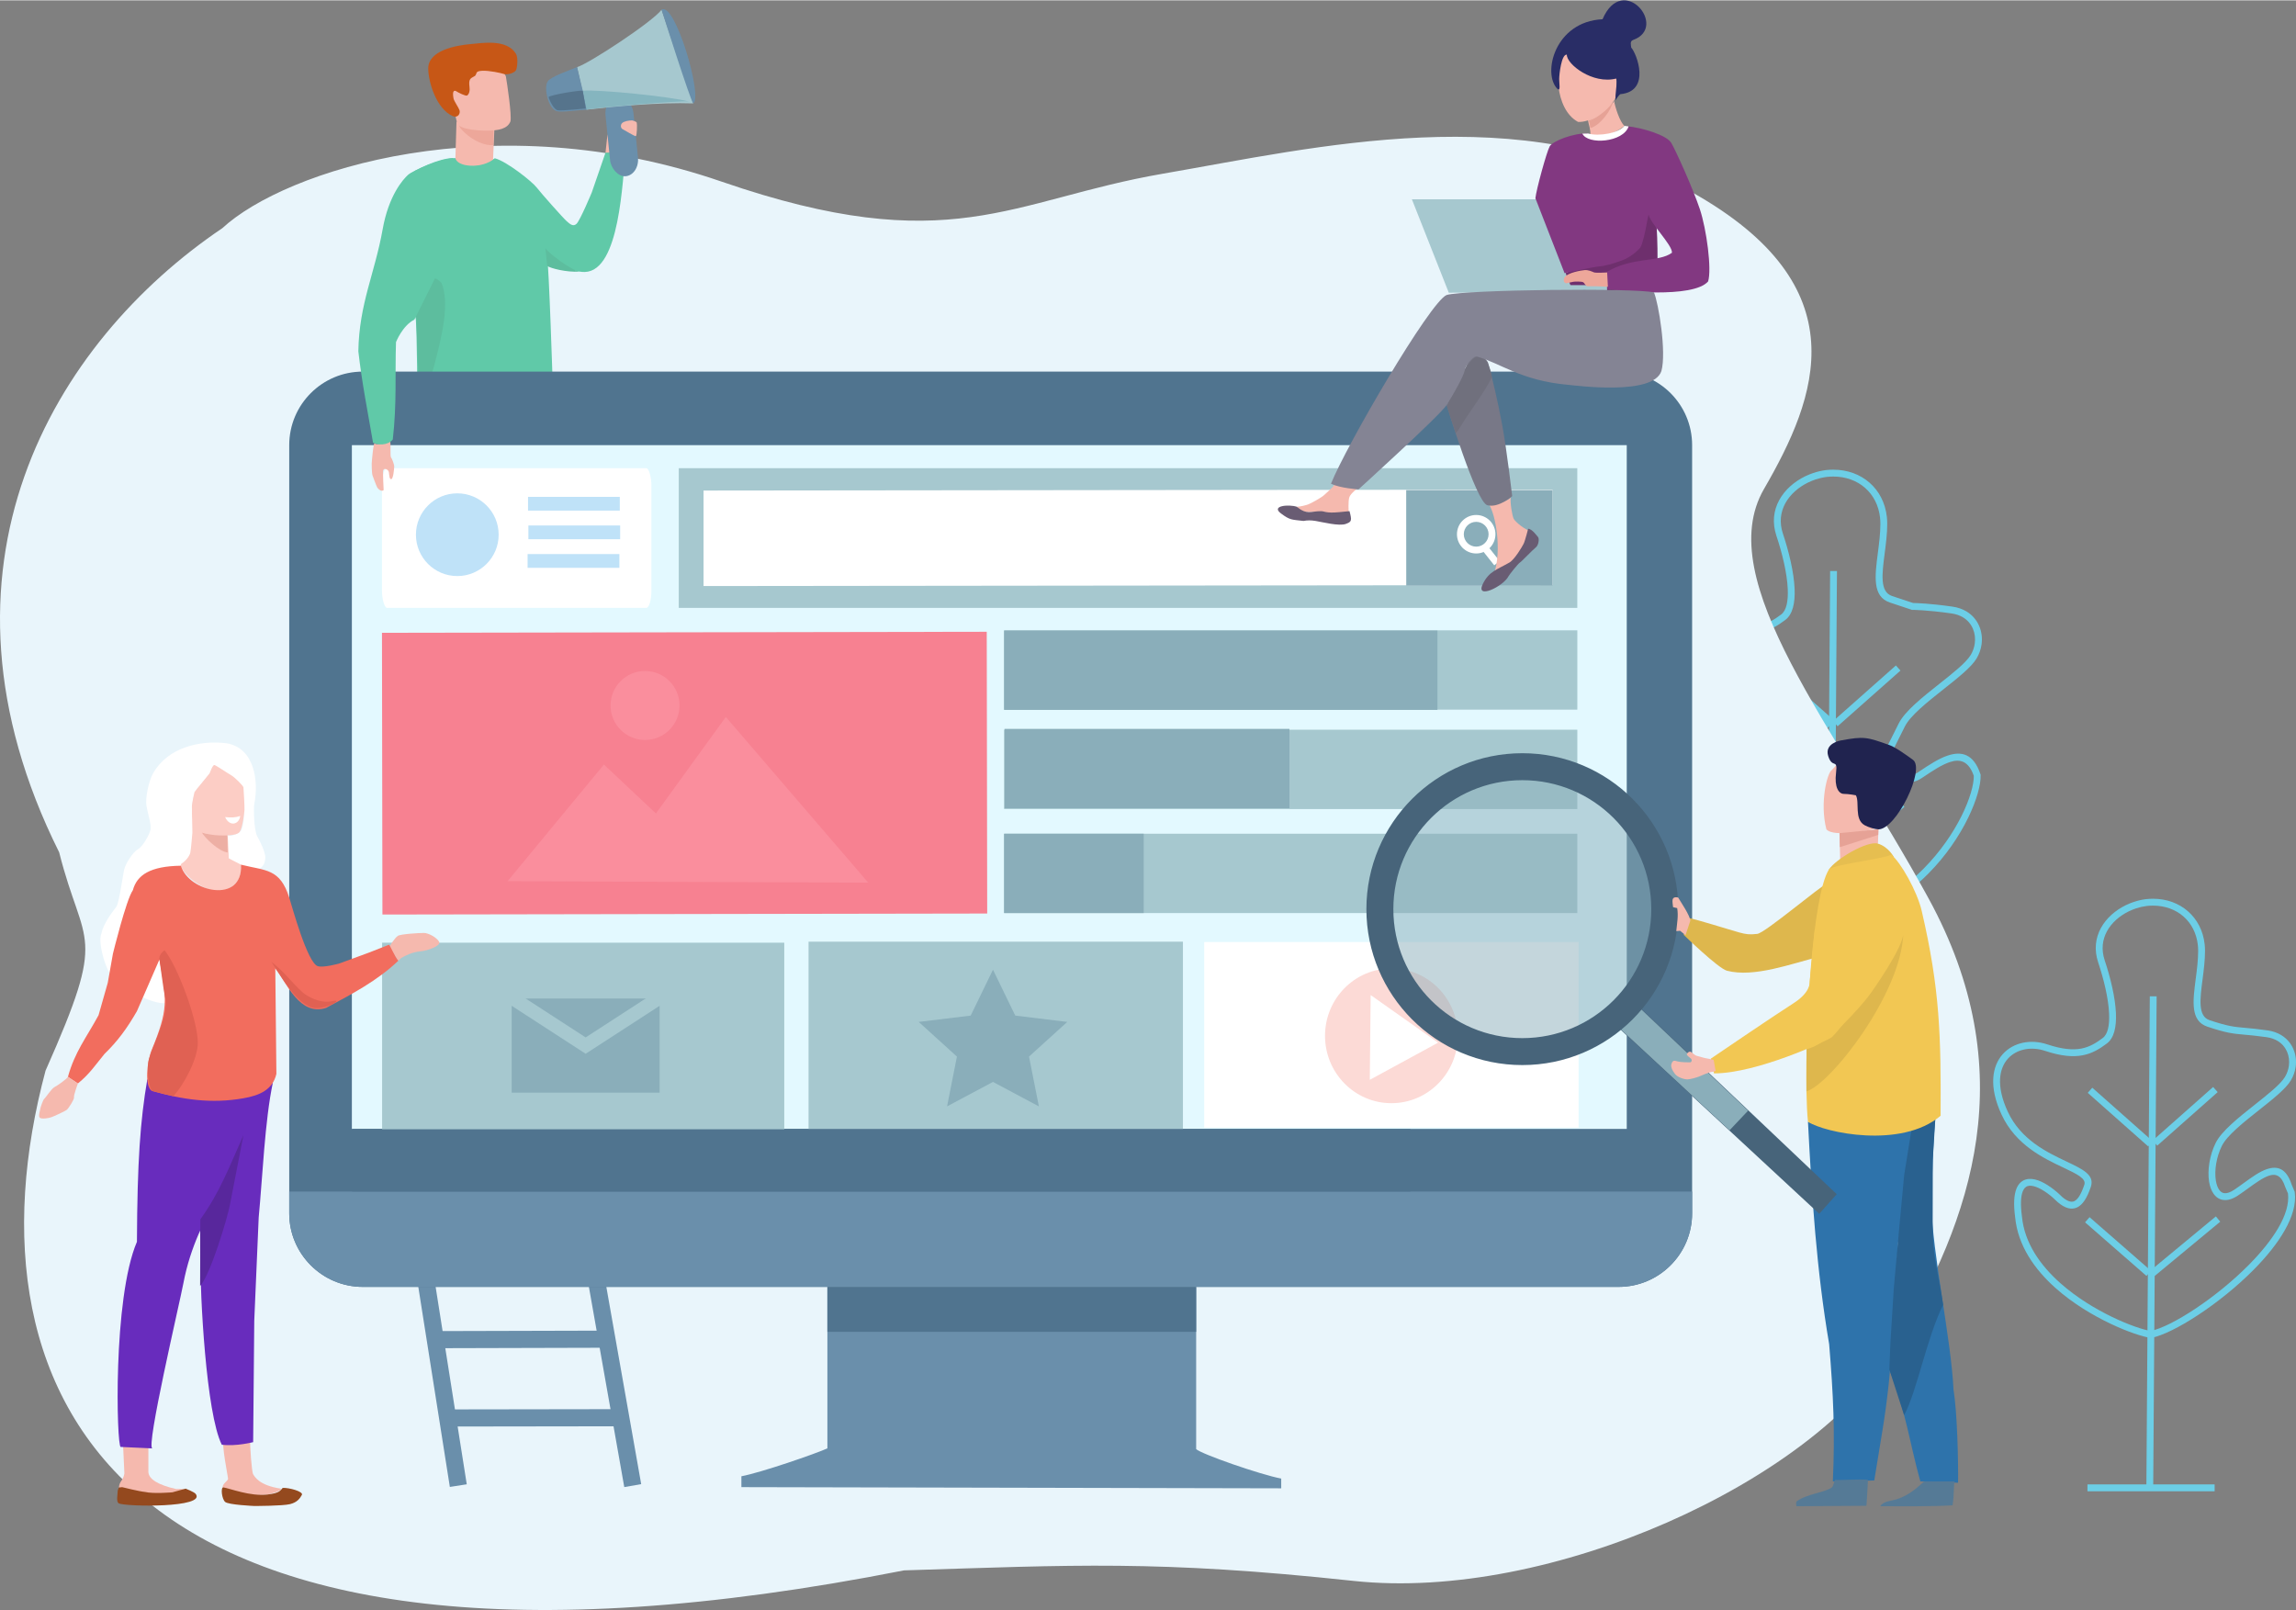 <svg xmlns="http://www.w3.org/2000/svg" xml:space="preserve" width="1336px" height="937px" shape-rendering="geometricPrecision" text-rendering="geometricPrecision" image-rendering="optimizeQuality" fill-rule="evenodd" clip-rule="evenodd"
viewBox="0 0 1371.04 961.17">
<rect x="0" y="0" width="1371.04" height="961.17" fill="#808080" stroke="none"/>
<title>Business Directory Software</title>
 <defs>
    <clipPath id="id0">
     <path d="M269.42 909.06l668.75 0 0 -22.78 -668.75 0 0 22.78z"/>
    </clipPath>
      <mask id="id1">
        <radialGradient id="id2" gradientUnits="userSpaceOnUse" cx="-327.13" cy="1447.55" r="0" fx="-327.13" fy="1447.55">
         <stop offset="0" stop-opacity="1" stop-color="white"/>
         <stop offset="1" stop-opacity="0.678" stop-color="white"/>
        </radialGradient>
       <rect fill="url(#id2)" x="268.96" y="885.82" width="669.67" height="23.7"/>
      </mask>
 </defs>
 <g id="Layer_x0020_1">
  <g id="_235950460352">
   <polygon fill="#6CCEE6" fill-rule="nonzero" points="1096.93,340.78 1094.78,647.55 1090.69,647.53 1092.85,340.77 "/>
   <polygon fill="#6CCEE6" fill-rule="nonzero" points="1094.6,430.42 1132.13,397.16 1134.84,400.22 1097.31,433.48 "/>
   <line fill="none" stroke="#6CCEE6" stroke-width="6.42" x1="1093.66" y1="513.48" x2="1135.15" y2= "479.14" />
   <polygon fill="#6CCEE6" fill-rule="nonzero" points="1091.03,434.8 1053.48,401.54 1057.72,396.75 1095.27,430.01 "/>
   <line fill="none" stroke="#6CCEE6" stroke-width="6.42" x1="1092.06" y1="512.84" x2="1053.94" y2= "479.57" />
   <path fill="#6CCEE6" fill-rule="nonzero" d="M1178.64 463.09c-3.11,-9.03 -8.39,-10.21 -14.31,-8.24 -4.97,1.65 -10.53,5.38 -15.79,8.9l-1.05 0.7c-15.49,10.34 -20.3,-18.45 -20.32,-18.54l-0.1 -0.64 6.73 -13.46c3.67,-7.37 14.26,-15.75 24.26,-23.67 8.17,-6.47 15.95,-12.63 18.73,-17.24 1.28,-2.13 2.09,-4.45 2.42,-6.8 0.44,-3.07 0.06,-6.17 -1.13,-8.92 -1.16,-2.72 -3.14,-5.1 -5.92,-6.77 -1.88,-1.12 -4.15,-1.93 -6.79,-2.31 -14.84,-2.13 -23.28,-2.13 -23.31,-2.13l-0.3 0 -13.21 -4.39c-10.58,-3.53 -9.01,-15.68 -7.19,-29.74 0.72,-5.58 1.49,-11.51 1.49,-17.25 0,-1.29 -0.07,-2.53 -0.2,-3.71 -0.81,-7.36 -4.06,-13.49 -8.95,-17.77 -4.91,-4.3 -11.5,-6.76 -18.98,-6.76 -1.29,0.01 -2.59,0.08 -3.89,0.22 -2.28,0.29 -4.53,0.81 -6.71,1.53 -6.06,2.03 -11.66,5.67 -15.52,10.47 -3.78,4.7 -5.88,10.53 -5.07,17.03 0.19,1.54 0.55,3.13 1.1,4.77 3.61,10.87 6.57,23.09 7,32.97 0.37,8.43 -1.12,15.31 -5.56,18.64 -4.51,3.39 -9.04,6.21 -15.07,7.36 -5.94,1.13 -13.25,0.58 -23.28,-2.76 -4.36,-1.45 -8.84,-1.72 -12.9,-0.87 -4.03,0.85 -7.66,2.81 -10.35,5.84 -2.7,3.03 -4.47,7.16 -4.79,12.33 -0.35,5.67 1.03,12.58 4.8,20.65 8.17,17.51 24.47,25.24 36.34,30.86 10.33,4.9 17.68,8.38 15.23,15.71 -2.33,6.99 -5.09,11.12 -8.43,12.71 -3.64,1.72 -7.57,0.53 -11.99,-3.21l-0.13 -0.11c-3.93,-3.93 -9.03,-7.86 -13.52,-9.44 -1.94,-0.68 -3.72,-0.91 -5.14,-0.46 -1.29,0.41 -2.37,1.47 -3.12,3.39 -1.17,3.06 -1.49,8.02 -0.49,15.51l0.01 0.07c1.57,16.47 11.44,30.37 23.84,41.4 20.32,18.06 47.24,28.36 56.28,29.79 23.26,-4.56 41.65,-16.47 55.3,-30.25 20.25,-20.43 30.07,-44.78 29.98,-55.41zm-15.59 -12.12c8.2,-2.74 15.47,-1.17 19.57,11.14l0.09 0.28 0.01 0.31c0.31,11.2 -9.9,37.23 -31.16,58.68 -14.23,14.37 -33.43,26.78 -57.77,31.46l-0.33 0.06 -0.33 -0.04c-9.1,-1.28 -37.56,-11.97 -58.77,-30.83 -13.08,-11.63 -23.5,-26.4 -25.19,-44.06 -1.09,-8.19 -0.67,-13.81 0.74,-17.47 1.24,-3.21 3.23,-5.04 5.69,-5.82 2.33,-0.74 4.98,-0.46 7.72,0.51 5.14,1.8 10.77,6.09 15.05,10.37 3.06,2.55 5.53,3.47 7.5,2.54 2.28,-1.08 4.35,-4.43 6.31,-10.3 1.29,-3.88 -4.7,-6.72 -13.11,-10.7 -12.43,-5.9 -29.52,-14 -38.3,-32.84 -4.08,-8.74 -5.57,-16.32 -5.18,-22.62 0.38,-6.16 2.54,-11.13 5.82,-14.82 3.28,-3.69 7.69,-6.09 12.58,-7.12 4.74,-0.99 9.95,-0.68 15.01,1 9.29,3.09 15.94,3.63 21.25,2.62 5.23,-1 9.29,-3.55 13.37,-6.61 3.19,-2.4 4.23,-8.06 3.92,-15.19 -0.41,-9.49 -3.28,-21.31 -6.79,-31.85 -0.63,-1.88 -1.05,-3.75 -1.28,-5.58 -0.98,-7.69 1.49,-14.56 5.93,-20.08 4.36,-5.42 10.65,-9.52 17.44,-11.79 2.48,-0.82 5,-1.4 7.49,-1.72l0.02 0c1.5,-0.16 2.96,-0.24 4.37,-0.24 8.5,0 16.03,2.83 21.67,7.77 5.66,4.95 9.4,11.99 10.33,20.4 0.15,1.37 0.23,2.76 0.23,4.16 0,5.88 -0.79,12 -1.54,17.77 -1.59,12.27 -2.96,22.87 4.43,25.34l12.53 4.16c1.67,0.03 10.04,0.24 23.57,2.18 3.2,0.46 5.98,1.46 8.32,2.86 3.55,2.13 6.08,5.18 7.58,8.66 1.49,3.44 1.97,7.3 1.43,11.11 -0.42,2.88 -1.41,5.73 -2.97,8.34 -3.15,5.23 -11.22,11.62 -19.71,18.33 -9.64,7.64 -19.85,15.72 -23.13,22.29l-6.13 12.25c0.7,3.6 4.66,21.33 13.89,15.17l1.04 -0.7c5.47,-3.66 11.27,-7.54 16.79,-9.38z"/>
   <line fill="none" stroke="#6CCEE6" stroke-width="6.42" x1="1054.02" y1="646.1" x2="1133.03" y2= "646.1" />
   <path fill="#E9F5FB" d="M539.84 937.51c100.91,-3.13 151.35,-6.27 268.53,6.3 117.18,12.54 274.13,-59.39 322.25,-138.23 48.12,-78.84 77.02,-166.76 21.02,-269.3 -56.02,-102.53 -129.97,-189.76 -98.28,-244.51 31.69,-54.75 57.72,-120.73 -43.17,-177.26 -100.91,-56.55 -224.6,-26.7 -315.73,-11 -91.14,15.71 -126.94,51.84 -263.66,4.71 -136.7,-47.11 -260.59,-6.75 -298.02,27.81 -100.71,68.01 -182.09,203.08 -97.45,372.7 14.65,58.12 29.47,45.66 -8.13,130.36 -52.1,194.76 42.3,391.1 512.64,298.42z"/>
   <polygon fill="#6CCEE6" fill-rule="nonzero" points="1287.82,594.73 1285.76,889.62 1281.68,889.6 1283.74,594.71 "/>
   <polygon fill="#6CCEE6" fill-rule="nonzero" points="1285.47,680.83 1321.56,648.87 1324.27,651.93 1288.18,683.9 "/>
   <polygon fill="#6CCEE6" fill-rule="nonzero" points="1283.32,759.15 1323.19,726.14 1325.8,729.29 1285.94,762.31 "/>
   <polygon fill="#6CCEE6" fill-rule="nonzero" points="1282.76,684.33 1246.68,652.36 1249.39,649.3 1285.47,681.27 "/>
   <polygon fill="#6CCEE6" fill-rule="nonzero" points="1281.74,761.68 1245.08,729.69 1247.77,726.61 1284.43,758.6 "/>
   <path fill="#6CCEE6" fill-rule="nonzero" d="M1364.57 708.48c-2.2,-6.77 -5.57,-7.99 -9.51,-6.71 -3.79,1.23 -8.28,4.49 -12.83,7.79 -1.92,1.39 -3.85,2.79 -5.84,4.11 -3.18,2.11 -5.99,2.91 -8.41,2.69 -2.58,-0.23 -4.62,-1.57 -6.13,-3.69 -1.36,-1.9 -2.26,-4.44 -2.72,-7.35 -1.05,-6.74 0.29,-15.73 3.99,-23.14 3.55,-7.08 13.7,-15.12 23.3,-22.73 7.87,-6.23 15.37,-12.17 18.03,-16.59 1.22,-2.05 2,-4.28 2.32,-6.53 0.42,-2.93 0.06,-5.9 -1.07,-8.52 -1.12,-2.6 -3.01,-4.87 -5.65,-6.46 -1.8,-1.08 -3.97,-1.86 -6.51,-2.22 -5.94,-0.85 -9.99,-1.21 -13.3,-1.5 -6.9,-0.62 -10.66,-0.95 -22.11,-4.78 -10.24,-3.42 -8.72,-15.11 -6.96,-28.65 0.7,-5.37 1.44,-11.07 1.44,-16.6 0,-1.23 -0.07,-2.42 -0.19,-3.55 -0.79,-7.04 -3.9,-12.92 -8.59,-17.02 -4.7,-4.11 -11.02,-6.46 -18.19,-6.46 -1.24,0 -2.49,0.06 -3.73,0.2 -2.19,0.28 -4.35,0.77 -6.44,1.46 -5.81,1.94 -11.18,5.43 -14.88,10.02 -3.62,4.5 -5.63,10.08 -4.86,16.3 0.19,1.52 0.54,3.06 1.05,4.6 3.48,10.44 6.33,22.2 6.74,31.71 0.35,8.13 -1.1,14.78 -5.39,18 -4.33,3.26 -8.7,5.97 -14.51,7.08 -5.72,1.09 -12.76,0.57 -22.42,-2.64 -4.18,-1.4 -8.47,-1.66 -12.35,-0.85 -3.87,0.81 -7.34,2.69 -9.91,5.58 -2.58,2.91 -4.28,6.86 -4.59,11.8 -0.33,5.44 0.99,12.07 4.61,19.84 7.84,16.79 23.49,24.22 34.88,29.62 9.97,4.72 17.06,8.09 14.69,15.2 -2.25,6.74 -4.92,10.73 -8.15,12.26 -3.52,1.67 -7.33,0.53 -11.6,-3.09l-0.13 -0.12c-3.77,-3.77 -8.66,-7.53 -12.98,-9.05 -1.86,-0.65 -3.55,-0.87 -4.89,-0.45 -1.21,0.39 -2.23,1.39 -2.94,3.22 -1.13,2.93 -1.42,7.69 -0.46,14.88l0.01 0.07c1.5,15.81 10.98,29.16 22.9,39.76 19.5,17.32 45.31,27.21 54.02,28.59 12.49,-2.61 38.92,-19.64 58.54,-39.45 14.31,-14.45 24.89,-30.24 23.41,-42.63l-1.69 -4zm-10.77 -10.61c6.23,-2.03 11.48,-0.4 14.65,9.3l1.8 4.25 0.04 0.27c1.85,13.87 -9.33,30.95 -24.54,46.31 -20.3,20.49 -48.01,38.15 -60.99,40.65l-0.33 0.06 -0.34 -0.05c-8.75,-1.21 -36.12,-11.5 -56.52,-29.63 -12.59,-11.19 -22.62,-25.4 -24.25,-42.4 -1.05,-7.89 -0.65,-13.31 0.71,-16.84 1.19,-3.11 3.13,-4.88 5.52,-5.64 2.26,-0.72 4.82,-0.45 7.47,0.48 4.91,1.72 10.32,5.83 14.44,9.94 2.93,2.47 5.3,3.36 7.17,2.48 2.18,-1.03 4.15,-4.23 6.02,-9.85 1.22,-3.67 -4.51,-6.39 -12.56,-10.21 -11.96,-5.67 -28.39,-13.46 -36.85,-31.59 -3.93,-8.42 -5.35,-15.73 -4.97,-21.81 0.37,-5.94 2.44,-10.72 5.61,-14.28 3.17,-3.57 7.42,-5.88 12.13,-6.87 4.58,-0.95 9.61,-0.65 14.48,0.98 8.91,2.96 15.28,3.47 20.38,2.5 5.01,-0.96 8.9,-3.4 12.8,-6.33 3.06,-2.29 4.06,-7.72 3.76,-14.55 -0.39,-9.1 -3.15,-20.46 -6.53,-30.6 -0.62,-1.86 -1.02,-3.66 -1.24,-5.39 -0.93,-7.42 1.45,-14.04 5.74,-19.36 4.2,-5.21 10.25,-9.16 16.79,-11.33 2.39,-0.8 4.82,-1.36 7.22,-1.66l0.03 0c1.44,-0.16 2.85,-0.24 4.2,-0.24 8.18,0 15.44,2.73 20.88,7.49 5.45,4.77 9.07,11.56 9.97,19.65 0.14,1.32 0.22,2.66 0.22,4 0,5.67 -0.76,11.56 -1.48,17.11 -1.53,11.76 -2.85,21.92 4.19,24.26 11.01,3.68 14.6,4 21.17,4.58 3.32,0.29 7.37,0.65 13.53,1.53 3.09,0.44 5.77,1.41 8.03,2.76 3.43,2.06 5.87,5 7.31,8.35 1.43,3.32 1.89,7.04 1.37,10.72 -0.4,2.77 -1.36,5.52 -2.87,8.04 -3.04,5.06 -10.83,11.23 -19.01,17.71 -9.25,7.33 -19.03,15.07 -22.17,21.35 -3.33,6.68 -4.54,14.7 -3.61,20.68 0.36,2.29 1.03,4.23 2.01,5.61 0.82,1.15 1.88,1.87 3.17,1.99 1.51,0.14 3.43,-0.47 5.77,-2.03 1.85,-1.23 3.79,-2.64 5.7,-4.02 4.82,-3.49 9.56,-6.93 13.98,-8.37z"/>
   <polygon fill="#6CCEE6" fill-rule="nonzero" points="1246.51,886.17 1322.46,886.17 1322.46,890.28 1246.51,890.28 "/>
   <g>
   </g>
   <g clip-path="url(#id0)">
    <g id="_235955940784">
     <path fill="#B7E5F0" mask="url(#id1)" d="M271.96 886.28l663.67 0c1.39,0 2.54,1.14 2.54,2.53l0 5.07c0,1.38 -1.15,2.53 -2.54,2.53l-125.57 0 0 10.87c0,0.97 -0.79,1.78 -1.78,1.78l-408.99 0c-0.97,0 -1.76,-0.81 -1.76,-1.78l0 -10.87 -125.57 0c-1.41,0 -2.54,-1.15 -2.54,-2.53l0 -5.07c0,-1.39 1.13,-2.53 2.54,-2.53l0 0z"/>
    </g>
   </g>
   <polygon fill="none" points="269.42,909.06 938.17,909.06 938.17,886.28 269.42,886.28 "/>
   <polygon fill="#6A8FAB" fill-rule="nonzero" points="313.6,493.87 382.88,886.01 372.78,887.78 303.5,495.63 "/>
   <polygon fill="#6A8FAB" fill-rule="nonzero" points="219.44,510.1 278.72,886.11 268.62,887.68 209.34,511.67 "/>
   <polygon fill="#6A8FAB" fill-rule="nonzero" points="363,804.57 257.8,804.85 257.8,794.63 363,794.35 "/>
   <polygon fill="#6A8FAB" fill-rule="nonzero" points="369.91,851.47 265.88,851.62 265.88,841.4 369.91,841.24 "/>
   <path fill="#60C9A8" d="M270.53 94.18c-8.23,0 -23.04,7.13 -26.06,9.87l-1.77 52.2c0,0 1.56,17.31 5.61,34.2 0.55,7.13 1.37,49.64 0.28,55.4 6.03,5.49 49.09,16.19 81.46,-16.45 0,0 -2.16,-70.15 -3.57,-79.82 2.74,4.94 13.99,12.89 22.77,12.62 21.1,-0.66 22.31,-55.45 24.41,-71.31l-12.07 0 -8.23 23.86c0,0 -6.86,16.46 -9.05,18.65 -2.2,2.19 -4.39,-0.27 -6.03,-1.64 -1.65,-1.38 -15.09,-16.46 -17.83,-20.03 -2.75,-3.56 -17.78,-15.5 -24.91,-17.42 -8.23,6.86 -24.19,5.08 -25.01,-0.13z"/>
   <path fill="#5DBD9E" d="M250.23 234.33c4.94,-2.19 7.68,-10.97 9.33,-17.28 4.27,-16.36 9.11,-36.09 4.11,-48.27 -7.87,-8.39 -11.61,2.18 -19.7,10.28l4.62 10.57 1.64 44.7z"/>
   <path fill="#F5B9AE" d="M302.07 45.36c0.82,4.66 3.57,23.31 2.74,26.88 -3.29,9.06 -23.82,4.73 -30.71,2.19 0,0 -1.65,-0.82 -2.2,-6.58 -3.86,-11.04 -1.65,-17.83 -1.65,-17.83 0,0 13.17,-10.15 13.99,-10.7 0.82,-0.55 8.78,-2.74 11.25,-2.19 2.47,0.55 6.58,8.23 6.58,8.23z"/>
   <path fill="#C75716" d="M283.69 45.08c1.38,-1.64 0,-2.74 4.12,-3.01 4.11,-0.28 11.52,1.37 13.16,1.92 1.65,0.55 5.76,-0.28 7.13,-2.2 0.83,-1.64 1.38,-7.61 0,-9.87 -5.48,-9.05 -20.21,-6.42 -27.42,-5.76 -8.3,0.75 -24.96,3.67 -24.96,14.54 0,7.68 4.66,24.13 14.81,28.52 3.29,1.1 4.42,-1.97 3.87,-3.61 -0.55,-1.65 -3.32,-5.44 -3.6,-7.09 -0.27,-1.64 -0.82,-5.21 1.37,-4.39 1.65,1.1 5.76,3.02 6.59,2.75 0.82,-0.28 1.92,-1.92 1.64,-4.67 -0.27,-2.74 -0.55,-4.93 1.37,-6.03 1.92,-1.1 1.92,-1.1 1.92,-1.1z"/>
   <path fill="#F5B9AE" d="M272.61 71.81l-0.71 23.74c-0.1,3.34 16.18,5.49 22.49,0.27l0.88 -20.01c-8.76,1.72 -22.43,-0.92 -22.66,-4z"/>
   <path fill="#EDA79A" d="M274.19 74.81c0.28,2.33 10.92,12.44 20.38,11.62l0.15 -8.78c-2.88,0.41 -16.55,0.31 -20.53,-2.84z"/>
   <path fill="#5DBD9E" d="M346.19 161.99c-4.59,-0.47 -18.59,-10.95 -20.51,-13.97l1.08 10.61c2.19,1.38 11.31,3.85 19.43,3.36z"/>
   <rect fill="#6A8FAB" transform="matrix(0.266 -0.027 0.027 0.266 360.539 58.365)" width="62.61" height="178.58" rx="39" ry="39"/>
   <path fill="#A6C8CF" d="M350.22 65.27c16.26,-1.86 43.49,-4.47 63.76,-3.73l-18.93 -55.95c-5.21,7.13 -43.61,32.36 -50.47,34.28l5.64 25.4z"/>
   <path fill="#6A8FAB" d="M350.75 65.24l-6.17 -25.37c-3.84,1.65 -16.04,5.76 -17.53,8.57 -2.49,3.5 0.25,16.39 5.47,17.76 2.46,0.83 13.73,-0.75 18.23,-0.96z"/>
   <path fill="#6A8FAB" d="M413.97 61.54c-1.79,-1.8 -18.92,-55.95 -18.92,-55.95 7.95,-5.21 24.82,52.25 18.92,55.95z"/>
   <path fill="#85B5BF" d="M350.22 65.27l-2.21 -11.3c9.88,-0.82 52.25,3.46 63.5,6.47 -4.67,-0.82 -56.35,3.73 -61.29,4.83z"/>
   <path fill="#56748C" d="M327.58 57.7c0.55,2.19 3.13,7.51 5.48,7.95 2.36,0.45 16.74,-1.09 16.74,-1.09l-1.79 -10.59c-2.74,-0.28 -18.51,2.36 -20.43,3.73z"/>
   <path fill="#F5B9AE" d="M377.5 71.69c-2.2,0 -4.94,0.55 -6.04,1.64 -1.09,1.1 -0.82,3.02 0.28,3.57 1.09,0.55 7.18,4.32 7.92,4.19 0.74,-0.13 0.85,-7.21 0.58,-8.03 -0.28,-0.82 -2.74,-1.37 -2.74,-1.37z"/>
   <polygon fill="#F5B9AE" points="362.74,80.01 361.59,90.89 363.84,90.89 "/>
   <path fill="#50748F" d="M216.63 221.69l749.88 0c24.26,0 43.93,19.67 43.93,43.92l0 458.71c0,24.25 -19.67,43.92 -43.93,43.92l-749.88 0c-24.25,0 -43.92,-19.67 -43.92,-43.92l0 -458.71c0,-24.25 19.67,-43.92 43.92,-43.92z"/>
   <path fill="#6A8FAB" d="M1010.44 711.32l0 13c0,24.17 -19.78,43.92 -43.93,43.92l-749.88 0c-24.17,0 -43.92,-19.75 -43.92,-43.92l0 -13 837.73 0 0 0z"/>
   <rect fill="#E3F9FF" x="210.12" y="265.61" width="761.28" height="408.29"/>
   <path fill="#6A8FAB" d="M494.07 768.24l220.21 0 0 96.8 -0.08 0c2.89,2.93 38.44,15.32 50.87,17.65l0 5.82 -322.35 -0.71 0 -6.49c11.84,-2.22 44.54,-13.54 51.35,-16.65l0 -96.42z"/>
   <rect fill="#50748F" x="494.07" y="768.24" width="220.21" height="26.84"/>
   <rect fill="#A6C8CF" x="405.33" y="279.37" width="536.54" height="83.41"/>
   <rect fill="#A6C8CF" x="599.59" y="376.18" width="342.3" height="47.37"/>
   <rect fill="#A6C8CF" x="599.59" y="435.53" width="342.3" height="47.37"/>
   <rect fill="#8AAEBA" x="599.85" y="435.03" width="170.13" height="47.37"/>
   <rect fill="#A6C8CF" x="599.59" y="497.64" width="342.3" height="47.37"/>
   <rect fill="#8AAEBA" x="599.59" y="497.64" width="83.37" height="47.37"/>
   <rect fill="#8AAEBA" x="599.59" y="376.32" width="258.77" height="47.37"/>
   <rect fill="#50748F" x="210.36" y="673.9" width="631.83" height="37.41"/>
   <rect fill="#F78191" transform="matrix(0.602 -0.001 0.001 0.617 228.094 377.645)" width="599.89" height="272.68"/>
   <polygon fill="#FA8E9D" points="518.46,526.84 433.42,427.91 391.68,485.53 360.63,456.33 303.1,525.97 "/>
   <circle fill="#FA8E9D" cx="385.18" cy="421.06" r="20.59"/>
   <rect fill="white" transform="matrix(0.914 -0.001 0 0.743 420.116 292.716)" width="554.64" height="76.75"/>
   <polygon fill="#8AAEBA" points="839.73,349.48 927.08,349.43 927.05,292.43 839.7,292.47 "/>
   <path fill="white" fill-rule="nonzero" d="M881.49 307.31c3.18,0 6.05,1.28 8.13,3.36 2.08,2.08 3.37,4.95 3.37,8.13 0,3.17 -1.28,6.05 -3.36,8.12 -2.08,2.08 -4.95,3.37 -8.13,3.37 -3.17,0.01 -6.04,-1.28 -8.12,-3.35 -2.08,-2.08 -3.37,-4.96 -3.37,-8.13 0,-3.17 1.28,-6.05 3.35,-8.12 2.08,-2.09 4.96,-3.38 8.13,-3.38zm5.24 6.26c-1.34,-1.34 -3.2,-2.17 -5.24,-2.17 -2.04,0 -3.89,0.83 -5.23,2.17 -1.34,1.34 -2.17,3.2 -2.17,5.24 0,2.04 0.84,3.89 2.17,5.23 1.35,1.34 3.2,2.17 5.24,2.17 2.04,0 3.89,-0.83 5.23,-2.17 1.34,-1.35 2.17,-3.2 2.17,-5.24 0,-2.04 -0.83,-3.89 -2.17,-5.23z"/>
   <polygon fill="white" fill-rule="nonzero" points="888.11,325.54 895.49,334.8 892.28,337.36 884.91,328.09 "/>
   <polygon fill="#A6C8CF" points="482.82,562.09 706.38,562.09 706.38,673.9 482.82,673.9 "/>
   <polygon fill="#A6C8CF" points="228.17,562.7 468.32,562.7 468.32,674.1 228.17,674.1 "/>
   <polygon fill="#8AAEBA" points="592.95,578.84 606.25,606.23 637.3,610.01 614.47,630.71 620.36,660.44 592.95,645.84 565.54,660.44 571.42,630.71 548.6,610.01 579.64,606.23 "/>
   <rect fill="#8AAEBA" x="305.55" y="596.05" width="88.34" height="56.2"/>
   <polygon fill="#A6C8CF" fill-rule="nonzero" points="305.39,590.52 349.72,619.27 394.05,590.52 398.51,597.39 349.72,629.03 300.94,597.39 "/>
   <polygon fill="white" points="719.09,562.31 942.65,562.31 942.65,673.12 719.09,673.12 "/>
   <ellipse fill="#FCDAD6" cx="830.87" cy="618.32" rx="39.64" ry="40.22"/>
   <polygon fill="white" points="858.76,622.39 818.48,593.98 817.96,644.59 "/>
   <rect fill="white" x="228.09" y="279.37" width="160.89" height="83.41" rx="3.08" ry="10.26"/>
   <polygon fill="#BFE2F8" fill-rule="nonzero" points="315.31,296.49 370.1,296.49 370.1,304.7 315.31,304.7 "/>
   <polygon fill="#BFE2F8" fill-rule="nonzero" points="315.53,313.57 370.32,313.57 370.32,321.78 315.53,321.78 "/>
   <polygon fill="#BFE2F8" fill-rule="nonzero" points="315.05,330.65 369.86,330.65 369.86,338.86 315.05,338.86 "/>
   <circle fill="#BFE2F8" cx="273.07" cy="319.08" r="24.7"/>
   <path fill="#292D66" fill-rule="nonzero" d="M945.05 38.77c2.01,6.31 6.5,8.96 11.82,10.39 -4.32,0.26 -12.85,-5.34 -14.22,-9.63l2.4 -0.76z"/>
   <path fill="#F5B9AE" d="M942.29 72.58c6.97,0.55 18.76,-6.43 20.94,-11.99 3.38,-3.65 2.09,-12.94 1.9,-13.9 -3.81,-4.38 -27.59,-14.19 -31.59,-15.34 -5.07,6.97 -5.53,33.43 8.75,41.23z"/>
   <path fill="#292D66" d="M935.62 32.42c-0.19,5.71 15.42,17.89 29.51,14.27 0.57,1.53 -0.19,7.43 -0.38,9.52 -0.19,2.1 0,3.43 0,3.43 0,0 1.72,-2.98 2.86,-3.62 18.46,-1.71 9.7,-24.37 6.47,-27.79 -0.19,-1.72 -0.9,-3.84 1.14,-4.57 21.32,-7.62 -6.09,-40.74 -18.28,-12.37 -28.55,1.33 -36.16,32.55 -26.84,41.69 1.91,1.33 0.96,-3.05 0.96,-5.91 0,-2.85 1.33,-15.03 4.56,-14.65z"/>
   <path fill="#F5B9AE" d="M949.66 80.16c0.31,-2.73 -1.12,-6.3 -1.45,-8.79 5.9,-1.33 15.62,-9.55 15.62,-11.46 0.58,3.81 3.43,12.69 6.2,15.05 -2.47,2.03 -10.69,7.9 -20.37,5.2z"/>
   <path fill="#6E2F6D" d="M989.78 153.98c0.09,-13.79 -1.23,-44.01 -4.93,-30.15l-4.91 18.36 -9.9 11.25 -29.69 6.75 -6.97 3.46 4.27 10.7 50.01 0.06 2.12 -20.43z"/>
   <path fill="#E6A296" d="M948.75 71.77c0.45,0.9 0.9,4.5 0.9,4.5 5.71,-1.33 13.01,-11.12 13.46,-16.02 0,1.91 -8.46,10.19 -14.36,11.52z"/>
   <polygon fill="#A6C8CF" points="843.09,118.79 917.34,118.79 939.39,174.14 865.14,174.59 "/>
   <line fill="none" stroke="#A6C8CF" stroke-width="5.13" x1="959.66" y1="172.61" x2="937.16" y2= "172.61" />
   <path fill="#823881" d="M959.7 172.34l0 -10.35c15.75,-9 30.59,-5.4 38.69,-11.25 0.24,-2.32 -3.23,-6.9 -6.77,-11.54 -3.34,-4.37 -6.74,-8.79 -7.18,-11.41 0,0 -0.9,4.05 -1.35,6.75 -0.45,2.7 -2.25,11.25 -3.6,13.05 -1.35,1.8 -5.84,5.85 -10.79,7.65 -4.95,1.8 -9,3.15 -13.5,3.6 -4.5,0.45 -20.93,4.05 -20.93,4.05l-17.41 -44.69c0.45,-4.95 6.75,-27.9 8.55,-31.05 1.8,-3.15 14.4,-8.1 22.94,-7.65 0.45,5.85 18.55,2.84 23.05,-4.36 9.44,0.9 23.84,5.4 26.54,9.9 2.7,4.5 13.05,27.45 17.1,39.6 4.05,12.15 7.2,36 4.95,43.2 -9,10.35 -52.83,5.69 -60.29,4.5z"/>
   <path fill="#F5B9AE" d="M914.54 317.02c-3.6,-0.45 -9.74,-5.64 -10.64,-7.44 -0.9,-1.8 -2.23,-9.63 -1.78,-12.78 -2.25,2.92 -11.79,4.61 -12.92,4.39 3.83,5.62 7.73,27.06 3,41.01 19.12,-7.2 22.34,-25.18 22.34,-25.18z"/>
   <path fill="#787887" d="M888.6 216.43c2.25,8.1 5.85,22.95 8.55,37.8 2.7,14.85 5.85,41.85 5.85,41.85 0,0 -8.1,7.2 -14.85,5.4 -6.75,-1.8 -24.3,-59.85 -24.3,-59.85l11.51 -22.71c0,0 2.62,-8.5 7.39,-6.99 4.77,1.52 5.85,4.5 5.85,4.5z"/>
   <path fill="#70707D" d="M870.85 256.59c5.76,-9.78 15.91,-22.78 20.08,-31.68 0,0 -2.55,-15.19 -9.06,-12.24 -7.24,2.37 -17.9,29.72 -17.9,29.72l5.32 16.07 1.56 -1.87z"/>
   <path fill="#F5B9AE" d="M774.31 302.38c2.25,0 5.4,-0.9 6.75,-1.35 1.35,-0.45 8.1,-4.05 9.9,-5.85 1.8,-1.8 5.19,-4.42 5.68,-5.77 0.49,-1.34 14.02,1.96 14.02,1.96 0,0 -3.95,2.91 -4.85,5.16 -0.9,2.25 -0.45,9 -0.45,9 0,0 -10.8,1.35 -12.6,0.45 -1.8,-0.9 -11.7,0 -14.4,-0.9 -2.7,-0.9 -4.05,-2.7 -4.05,-2.7z"/>
   <path fill="#848494" d="M863.85 175.94c-10.03,4.19 -60.07,90.22 -69.07,112.71 5.63,2.7 16.43,3.38 16.43,3.38 0,0 48.59,-44.1 52.64,-50.4 4.05,-6.3 10.35,-17.55 10.8,-20.7 0.45,-3.15 5.06,-8.78 7.22,-8.26 14.39,4.05 26.22,14.34 54.18,16.88 4.95,0.45 51.09,6.68 56.04,-8.17 3.15,-11.24 -1.73,-40.67 -4.43,-46.97 -11.58,-2.82 -113.01,-1.62 -123.81,1.53z"/>
   <path fill="#EDA79A" d="M934.81 169.04c0.91,-0.23 3.74,-0.75 4.64,-0.98 0.9,-0.22 4.95,-0.22 5.85,0.23 0.9,0.45 1.59,2.41 2.49,2.41 4.78,0 6.97,0 12.35,0.32l-0.44 -8.53c0,0 -6.75,0.4 -7.88,-0.05 -1.12,-0.45 -3.37,-1.58 -5.62,-1.35 -1.86,0.18 -10.16,1.42 -12.05,4.48 -1.24,3.87 1.28,2.59 0.66,3.47z"/>
   <path fill="#695C73" d="M912.53 315.48c2.7,0.45 4.95,4.05 5.85,4.95 0.9,0.9 0.45,4.95 -1.35,6.3 -1.8,1.35 -8.55,8.55 -9.45,9 -0.9,0.45 -6.3,7.2 -6.75,8.1 -3.11,6.22 -20.23,14.36 -15.3,4.5 3.69,-7.37 8.29,-8.34 15.75,-12.6 3.15,-1.8 7.65,-9.45 8.55,-11.25 0.9,-1.8 2.7,-9 2.7,-9z"/>
   <path fill="#695C73" d="M778.4 310.87c2.25,-0.45 4.5,-0.45 7.2,0 4.37,0.73 13.83,3.2 18,1.8 2.7,-0.9 3.15,-1.8 3.15,-3.15 0,-1.35 -0.9,-4.5 -0.9,-4.5 0,0 1.34,-0.12 -6.3,0.61 -7.65,0.74 -8.65,-0.59 -10.68,-0.6 -6.22,-0.03 -8.29,2.36 -14.56,-2.65 -4.51,-1.51 -15.63,-0.68 -9.41,3.99 5.53,4.14 6.39,3.64 13.5,4.5z"/>
   <path fill="white" d="M970.03 74.96l2.49 0.31c-3.16,9.58 -24.41,11.19 -27.63,4.31 0,0 1.27,-0.08 3.46,-0.08 6.41,1.89 18.26,-0.2 21.68,-4.54z"/>
   <path fill="#2E73AB" d="M1145 672.73c-4.12,14.44 -11.61,69.74 -11.61,69.74 -2.3,38.03 -3,73.06 -9.23,111.1l-4.95 30.25 -24.74 0.55c1.37,-29.43 0.27,-51.97 -2.2,-81.94 -7.56,-44.47 -10.35,-87.93 -12.65,-132.81 23.1,9.9 46.77,5.89 65.38,3.11z"/>
   <path fill="#2E73AB" d="M1156.06 665.77c-1.65,6.6 -2.75,53.07 -2.75,53.07 0.55,29.42 11.82,80.84 13.2,110.53 2.25,13.81 2.9,42.39 2.75,55.82l-22.55 -0.82c-6.68,-24.21 -8.04,-39.5 -18.5,-66.8l7.18 -104.1 4.47 -32.01 1.45 -6.4 14.75 -9.29z"/>
   <path fill="#29618F" d="M1160.34 778.92c-3.02,-20.34 -6.3,-28.41 -6.26,-46.89l0.08 -39.76 1.46 -23.79 -14.31 6.58 -4.25 26.47 -3.21 34.32 -3.01 33.59 -2.02 32.73 -0.61 15.4 8.83 27.25c7.63,-14.02 13.49,-46.28 23.3,-65.9z"/>
   <path fill="#557A96" d="M1122.79 899.21c1.65,-3.02 6.17,-3.04 9.62,-4.12 8.8,-2.75 14.09,-8.72 16.57,-10.64l18.35 -0.08c-0.84,0 -0.26,7.98 -1.38,14.29 -12.59,0.78 -30.74,0.55 -43.16,0.55z"/>
   <path fill="#557A96" d="M1072.74 899.21l41.8 -0.27c0,0 0.94,-14.17 0.91,-15.46 -3.74,-0.61 -17.67,0.28 -19.32,0 -0.83,-0.55 -1.11,3.64 -2.21,4.46 -4.11,3.08 -14.85,3.85 -20.9,8.25 0,0 -0.83,0.27 -0.28,3.02z"/>
   <path fill="#F5B9AE" d="M1093.92 459.55c-2.75,1.38 -7.43,19.53 -3.3,35.48 2.47,2.74 9.62,2.23 11.82,2.19 2.21,-0.04 20.74,-1.78 19.25,-4.4 -1.5,-2.61 -11.17,-4.61 -11.17,-4.61l1.45 -13.28 -15.03 -18.68 -3.02 3.3z"/>
   <polygon fill="#F5B9AE" points="1098.44,497.27 1098.65,505.65 1098.87,514 1121.41,503.55 1121.69,495.02 "/>
   <polygon fill="#E6A296" points="1121.58,498.33 1098.65,505.65 1098.44,497.27 1121.69,495.02 "/>
   <path fill="#20234F" d="M1108.21 474.68c2.38,3.95 -1.14,14.33 5.23,17.87 2.47,1.37 6.6,2.47 8.25,2.47 10.69,0 28.16,-36.03 20.62,-41.51 -3.02,-2.2 -10.17,-7.43 -14.02,-8.8 -13.66,-4.88 -15.24,-5.32 -29.15,-2.75 0,0 -9.9,1.65 -7.42,9.35 2.47,7.69 5.77,1.09 4.67,9.89 -1.1,8.8 1.65,12.65 4.68,12.65 3.02,0 7.14,0.83 7.14,0.83z"/>
   <path fill="#DEB74D" d="M1091.7 526.87c-4.68,1.93 -37.65,30.02 -42.33,30.57 -4.67,0.55 -6.6,0.27 -10.72,-0.83 -4.13,-1.1 -28.6,-8.79 -29.97,-8.52 -0.28,3.3 -2.63,8.01 -3.3,9.9 0,0 20.62,20.07 25.85,21.45 16.31,4.29 38.83,-4.37 54.77,-8.23 0.41,-15.68 1.5,-28.74 5.7,-44.34z"/>
   <path fill="#E6BE50" d="M1091.99 519.22c3.85,-6.32 23.1,-17.6 29.42,-15.67 6.33,1.92 9.47,7.99 9.47,7.99l-35.86 6.58 -3.03 1.1z"/>
   <path fill="#F2C753" d="M1079.62 669.62c9.9,6.6 55.79,16.32 79.19,-3.57 0.27,-47.58 -0.36,-75.42 -11.28,-122.36 -2.75,-11.82 -12.64,-29.14 -18.14,-33.54 -5.5,2.75 -36.3,6.05 -37.4,9.07 -9.56,15.63 -14.05,91.26 -13.29,132.26 0.14,7.34 0.44,13.57 0.92,18.14z"/>
   <path fill="#DEB74D" d="M1078.7 651.48l0.11 -25.27c12.77,-2.36 33.25,-26.7 36.83,-31.38 3.57,-4.67 20.9,-29.69 20.9,-37.66 -1.1,35.74 -43.26,89.91 -57.84,94.31z"/>
   <path fill="#F2C753" d="M1023.53 640.75c25.57,0 66.81,-19.24 70.11,-21.44 3.3,-2.2 37.95,-46.2 40.7,-58.3 2.74,-12.09 -50.64,-6.46 -50.64,-6.46l-3.01 31.34c-0.05,0.55 0.58,6.47 -9.87,13.07 -10.45,6.6 -49.22,32.99 -49.22,32.99l1.93 8.8z"/>
   <path fill="#8AAEBA" fill-opacity="0.502" d="M909.71 462.42c44.08,0 79.81,35.73 79.81,79.81 0,44.07 -35.73,79.8 -79.81,79.8 -44.08,0 -79.81,-35.73 -79.81,-79.8 0,-44.08 35.73,-79.81 79.81,-79.81z"/>
   <polygon fill="#47647A" stroke="#47647A" stroke-width="5.13" points="976.09,601.94 1093.22,713.03 1086.16,720.93 967.29,610.74 "/>
   <polygon fill="#8AAEBA" stroke="#8AAEBA" stroke-width="5.13" points="978.65,604.71 1040.24,663.11 1032.7,671.09 970.2,613.15 "/>
   <path fill="#47647A" d="M909.04 452.13c50,0 90.54,40.54 90.54,90.54 0,50.01 -40.54,90.54 -90.54,90.54 -50,0 -90.54,-40.53 -90.54,-90.54 0,-50 40.54,-90.54 90.54,-90.54zm0 10.96c43.95,0 79.58,35.63 79.58,79.58 0,43.95 -35.63,79.58 -79.58,79.58 -43.95,0 -79.58,-35.63 -79.58,-79.58 0,-43.95 35.63,-79.58 79.58,-79.58z"/>
   <path fill="#47647A" fill-rule="nonzero" d="M909.04 449.56c25.71,0 48.99,10.43 65.84,27.28 16.84,16.85 27.27,40.12 27.27,65.83 0,25.71 -10.43,48.99 -27.27,65.84 -16.85,16.85 -40.13,27.27 -65.84,27.27 -25.71,0 -48.99,-10.42 -65.83,-27.27 -16.85,-16.85 -27.28,-40.13 -27.28,-65.84 0,-25.71 10.43,-48.98 27.28,-65.83 16.84,-16.85 40.12,-27.28 65.83,-27.28zm62.21 30.9c-15.92,-15.91 -37.92,-25.76 -62.21,-25.76 -24.29,0 -46.29,9.85 -62.21,25.76 -15.92,15.92 -25.76,37.92 -25.76,62.21 0,24.29 9.84,46.29 25.76,62.21 15.92,15.92 37.92,25.77 62.21,25.77 24.29,0 46.29,-9.85 62.21,-25.77 15.92,-15.92 25.76,-37.92 25.76,-62.21 0,-24.29 -9.84,-46.29 -25.76,-62.21zm-62.21 -19.93c22.68,0 43.22,9.19 58.09,24.06 14.86,14.86 24.06,35.4 24.06,58.08 0,22.68 -9.2,43.22 -24.06,58.09 -14.87,14.86 -35.41,24.06 -58.09,24.06 -22.68,0 -43.22,-9.2 -58.08,-24.06 -14.87,-14.87 -24.06,-35.41 -24.06,-58.09 0,-22.68 9.19,-43.22 24.06,-58.08 14.86,-14.87 35.4,-24.06 58.08,-24.06zm54.46 27.68c-13.94,-13.93 -33.19,-22.55 -54.46,-22.55 -21.27,0 -40.52,8.62 -54.46,22.55 -13.93,13.94 -22.55,33.19 -22.55,54.46 0,21.27 8.62,40.52 22.55,54.46 13.94,13.93 33.19,22.56 54.46,22.56 21.27,0 40.52,-8.63 54.46,-22.56 13.93,-13.94 22.55,-33.19 22.55,-54.46 0,-21.27 -8.62,-40.52 -22.55,-54.46z"/>
   <path fill="#F5B9AE" d="M1023.03 639.76c-2.2,0 -7.2,2.37 -8.58,2.92 -1.37,0.55 -5.22,1.65 -6.87,1.65 -1.65,0 -5.78,-1.1 -7.42,-3.3 -1.65,-2.2 -2.75,-4.4 -1.93,-6.33 0.83,-1.92 1.65,-1.65 3.57,-1.1 1.93,0.55 6.6,0.55 7.43,0.55 0.82,0 1.37,-1.37 0.55,-2.2 -0.83,-0.82 -2.75,-1.92 -2.48,-2.75 0.28,-0.82 1.38,-1.65 2.2,-1.37 0.83,0.27 2.48,2.2 3.85,2.47 1.38,0.28 4.68,1.38 5.23,1.38 0.55,0 4.71,0.97 4.71,0.97l1.18 6.61 -1.44 0.5z"/>
   <path fill="#F5B9AE" d="M1009.35 549.68c0,-3.05 -5.86,-11.5 -7.27,-13.96 -4.54,-0.91 -3.27,2.72 -3.02,5.77 2.2,0.55 2.47,0.55 2.47,0.55 0.79,4.94 -0.11,8.94 -0.55,13.75l2.27 -0.19 3.25 2.63 2.85 -8.55z"/>
   <path fill="#F5B9AE" d="M239.55 571.86c2.67,-1.54 6.67,-3.53 11.33,-3.97 4.67,-0.44 12.59,-3.33 11.34,-5.73 -1.25,-2.39 -6.22,-5.28 -9.11,-5.28 -2.89,0 -14.01,0.66 -15.57,1.76 -1.76,1.1 -5.19,6.6 -5.19,6.6l5.5 8.25 1.7 -1.63z"/>
   <path fill="white" d="M136.63 512.37c4.07,2.59 21.01,13.48 21.81,-0.44 0,-3.31 -2.86,-9.26 -4.84,-12.78 -1.99,-3.53 -2.21,-16.97 -1.77,-19.17 2.72,-13.57 0.28,-33.48 -16.52,-36.36 -15.9,-1.94 -35.03,2.43 -43.85,17.85 -2.74,4.8 -4.85,15.2 -3.96,19.83 0.88,4.63 2.86,10.8 2.42,13.66 -0.44,2.87 -4.63,10.36 -7.49,11.9 -2.87,1.54 -7.56,8.52 -8.37,12.56 -0.82,4.04 -2.87,18.73 -4.41,21.59 -1.63,2.2 -7.93,9.92 -9.03,16.09 -3.06,6.12 5.08,28.56 6.44,23.86 2.87,-9.92 7.02,-38.07 10.9,-46.62 1.1,-2.43 5.13,-11.62 9.32,-13.16 6.48,-2.38 21.02,4.35 24.75,-4.2l4.44 -10.13c0,0 -1.16,-21.27 -1.6,-23.69 -0.44,-2.43 0.83,-10.67 3.03,-12.66 2.21,-1.98 9.48,-11.23 10.14,-13.88 2.36,2.72 13.95,10.58 16.08,13.88 0.57,6.19 3.31,15.87 0,25.12 -1.76,1.99 -6.39,3.97 -7.71,3.09 -1.32,-0.88 0.22,13.66 0.22,13.66z"/>
   <path fill="#FCCDC5" d="M114.6 481.96c0.87,2.8 0.52,10.79 4.4,12.22 3.88,1.43 17.01,5.02 17.01,5.02l0.62 13.17 7.27 3.74c0,0 0.44,7.05 -2.42,10.36 -13.64,15.73 -37.12,-8.6 -32.99,-11.08 2.61,-1.57 4.69,-4.56 5.13,-6.33 0.44,-1.76 1.26,-12.03 1.26,-12.03l-0.28 -15.07z"/>
   <path fill="white" d="M85.37 595.32c3.52,1.98 13.63,4.94 13.63,2.73 0,-2.2 -3.06,-28.48 -3.06,-28.48l-10.57 25.75z"/>
   <path fill="#EDAFA4" d="M135.97 508.84c-5.51,-0.66 -13.66,-8.81 -15.42,-11.89 2.64,1.1 15.24,1.21 15.24,1.21l0.18 10.68z"/>
   <path fill="#FCCDC5" d="M119.89 496.28c1.76,1.55 8.75,2.33 10.51,2.33 1.77,0 10.88,0.61 12.73,-2.08 1.85,-2.7 2.74,-11.55 2.86,-13.06 0.12,-1.51 -0.48,-12.53 -0.62,-13.52 -0.15,-0.99 -5.21,-6.06 -7.2,-7.16 -1.98,-1.1 -9.03,-5.95 -10.13,-6.17 -1.1,-0.22 -2.82,4.9 -2.82,4.9l-7.32 8.98 -1.78 2.32c0,0 -1.74,7.16 -1.52,9.14 0.22,1.98 -0.44,13 5.29,14.32z"/>
   <path fill="white" d="M143.46 487.03c-0.71,5.25 -6.41,6.51 -9.03,0.69 3.48,0.34 6.24,0.3 9.03,-0.69z"/>
   <path fill="#F5B9AE" d="M73.4 860.92c2.2,0.89 15.2,-0.63 15.2,-0.63l0 18.28c0,4.52 6.22,8.05 16.52,10.35 12.56,-0.44 -4.62,3.31 -4.62,3.31l-17.85 -0.66 -11.68 -3.53c0.55,-4.35 2.43,-3.68 3.31,-8.37 -0.3,-5.07 -0.44,-11.14 -0.88,-18.75z"/>
   <path fill="#682CBD" d="M87.95 644.33c-4.2,24.7 -5.96,48.93 -6.18,96.97 -14.54,33.93 -12.12,122.39 -9.7,122.5l18.95 0.88c-4.13,-0.19 16.2,-86.53 18.51,-98.71 8.35,-43.94 35.41,-66.9 37.09,-87.04 0.88,-5.29 11.65,-32.73 11.65,-32.73 -31.68,13.06 -45.71,5.08 -70.32,-1.87z"/>
   <path fill="#F5B9AE" d="M167.7 888.7c1.04,1.39 -6.61,3.31 -8.15,3.53 -4.32,0.61 -22.26,0.88 -26.44,-3.97 -0.89,-1.98 2.86,-4.19 3.08,-5.29 0.06,-1.2 -4.16,-20.83 -2.62,-24.58 1.64,0.69 14.26,2.16 15.84,1.27 -0.23,3.08 0.88,19.13 1.76,20.45 0.88,1.32 3.31,6.61 16.53,8.59z"/>
   <path fill="#682CBD" d="M162.94 646.28c-4.78,22.29 -6.19,56.88 -8.46,80.47l-2.65 61.7 -0.66 72.49c0,0 -10.13,2.64 -18.73,1.54 -9.41,-18.82 -12.99,-89.84 -12.77,-111.49l-0.16 -17.05 17 -35.37 12.9 -34.64 5.7 -12.66 7.83 -4.99z"/>
   <path fill="#F26D5E" d="M143.9 516.11c14.99,3.75 23.29,2.19 28.87,19.83 1.66,5.27 10.75,38.7 16.96,40.77 3.31,1.1 12.78,-1.55 12.78,-1.55l17.41 -6.39 12.34 -4.84c0.48,-0.19 3.74,7.71 5.59,9.56 -12.64,12.03 -27.85,19.96 -43.05,28.11 -15.86,5.29 -23.72,-15.08 -30.41,-23.57l0.66 63.01c-2.25,9.58 -10.11,12.87 -19.61,14.55 -19.4,3.42 -36.44,0.78 -54.77,-4.39 -4.5,-2.66 -2.88,-17.71 -0.09,-24.48 9.91,-23.99 9.16,-29.57 4.63,-53.98 -4.48,10.28 -8.96,20.56 -13.44,30.85 -5.95,10.35 -11.46,17.84 -19.39,25.56 -5.43,6.58 -8.81,11.89 -15.87,17.62l-5.95 -3.96c4.21,-15.09 10.85,-23.1 18.29,-36.8l5.51 -19.39 3.09 -17.41c0,0 7.93,-32.38 11.89,-37.83 2.43,-9.1 10.36,-14.38 28.7,-14.64 4.58,15.68 37.18,23.17 35.86,-0.63z"/>
   <path fill="#F5B9AE" d="M40.56 642.81c-0.87,1.45 -6.27,5.24 -8.02,6.11 -1.75,0.87 -5.53,6.69 -6.11,6.99 -0.58,0.29 -2.33,5.24 -2.33,5.82 0,0.58 -1.46,4.66 -0.29,5.53 1.16,0.87 4.95,0.29 6.69,-0.29 1.75,-0.58 8.74,-3.79 9.61,-4.66 0.87,-0.87 4.37,-6.11 4.08,-7.28 -0.29,-1.16 2.32,-8.26 2.32,-8.26l-5.95 -3.96z"/>
   <path fill="#E06153" d="M180.7 592.35c2.42,2.2 10.43,6.87 17.41,5.29 8.64,-1.96 -4.85,5.95 -11.9,3.74 -8.07,-2.52 -15.26,-13.55 -19.75,-20.45l-4.49 -6.87c7.93,6.1 11.83,12.02 18.73,18.29z"/>
   <path fill="#E06153" d="M98.29 567.23c7.88,9.84 19.83,41.78 19.83,55.31 0,9.31 -8.15,24.89 -14.66,31.85 0,0 -8.89,-2.12 -12.79,-3.19 -2.16,-3.42 -3.26,-13.88 -1.68,-19.18 3.08,-10.26 12.66,-27.08 9.37,-37.57 -0.28,-0.89 -3.15,-21.68 -3.15,-21.71 -0.66,-3.08 3.08,-5.51 3.08,-5.51z"/>
   <path fill="#58279C" d="M137.29 719.26l8.07 -41.6c-8.23,18.32 -13.92,33.83 -25.73,50.25l-0.13 39.8c6.01,-6.54 16.09,-39.65 17.79,-48.45z"/>
   <path fill="#94491E" d="M70.31 889.8c0,2.21 -1.1,6.83 0.66,7.71 3.99,2 52.66,2.81 45.83,-5.72 -0.88,-1.11 -5.95,-3.09 -5.95,-3.09 -2.64,0.74 -5.29,1.47 -7.93,2.2 0,0 -11.35,1 -16.31,-0.22 -3.08,-0.22 -13.66,-2.86 -13.66,-2.86l-1.98 0.22 -0.66 1.76z"/>
   <path fill="#94491E" d="M168.8 888.26c3.75,-0.22 12.56,2.2 11.46,4.19 -1.1,1.98 -2.66,4.4 -7.05,5.5 -4.4,1.11 -21.36,1.11 -21.36,1.11 0,0 -15.44,-0.66 -17.42,-2.43 -1.98,-1.76 -2.75,-8.59 -1.12,-8.69 4.42,0.76 15.98,5.43 26.24,4.29 7.93,-0.88 7.87,-2.67 9.25,-3.97z"/>
   <path fill="#F5B9AE" d="M233.08 263.56c0.28,2.2 -0.14,8.81 0.41,9.36 0.55,0.55 1.92,4.12 1.92,5.49 0,0.66 -0.54,8.64 -2.2,7.4 -1.09,-0.82 -0.55,-3.84 -1.37,-4.94 -0.82,-1.09 -2.74,-1.64 -3.02,0 -0.27,1.65 0.28,11.52 0.28,11.52 0,0 -1.37,1.65 -3.8,-1.42 -0.83,-1.65 -2.21,-5.67 -2.78,-7.08 -0.58,-1.41 -0.55,-6.86 -0.55,-7.4 0,-0.55 1.09,-13.82 1.89,-11.89 0.49,1.2 6.93,-0.77 9.22,-1.04z"/>
   <path fill="#60C9A8" d="M271.94 94.18c-8.23,0 -25.32,7.33 -28.34,10.07 -3.01,2.74 -11.52,12.34 -15.08,32.36 -4.73,26.58 -14.05,44.44 -14.54,72.96 2.2,19.2 5.61,36.15 8.78,54.58 2.74,1.37 8.5,1.92 11.79,-1.92 2.47,-21.39 1.28,-38.76 1.92,-58.15 0,0 3.84,-9.87 10.97,-13.43l48.1 -96.34c-8.23,6.86 -22.78,5.08 -23.6,-0.13z"/>
  </g>
 </g>
</svg>
